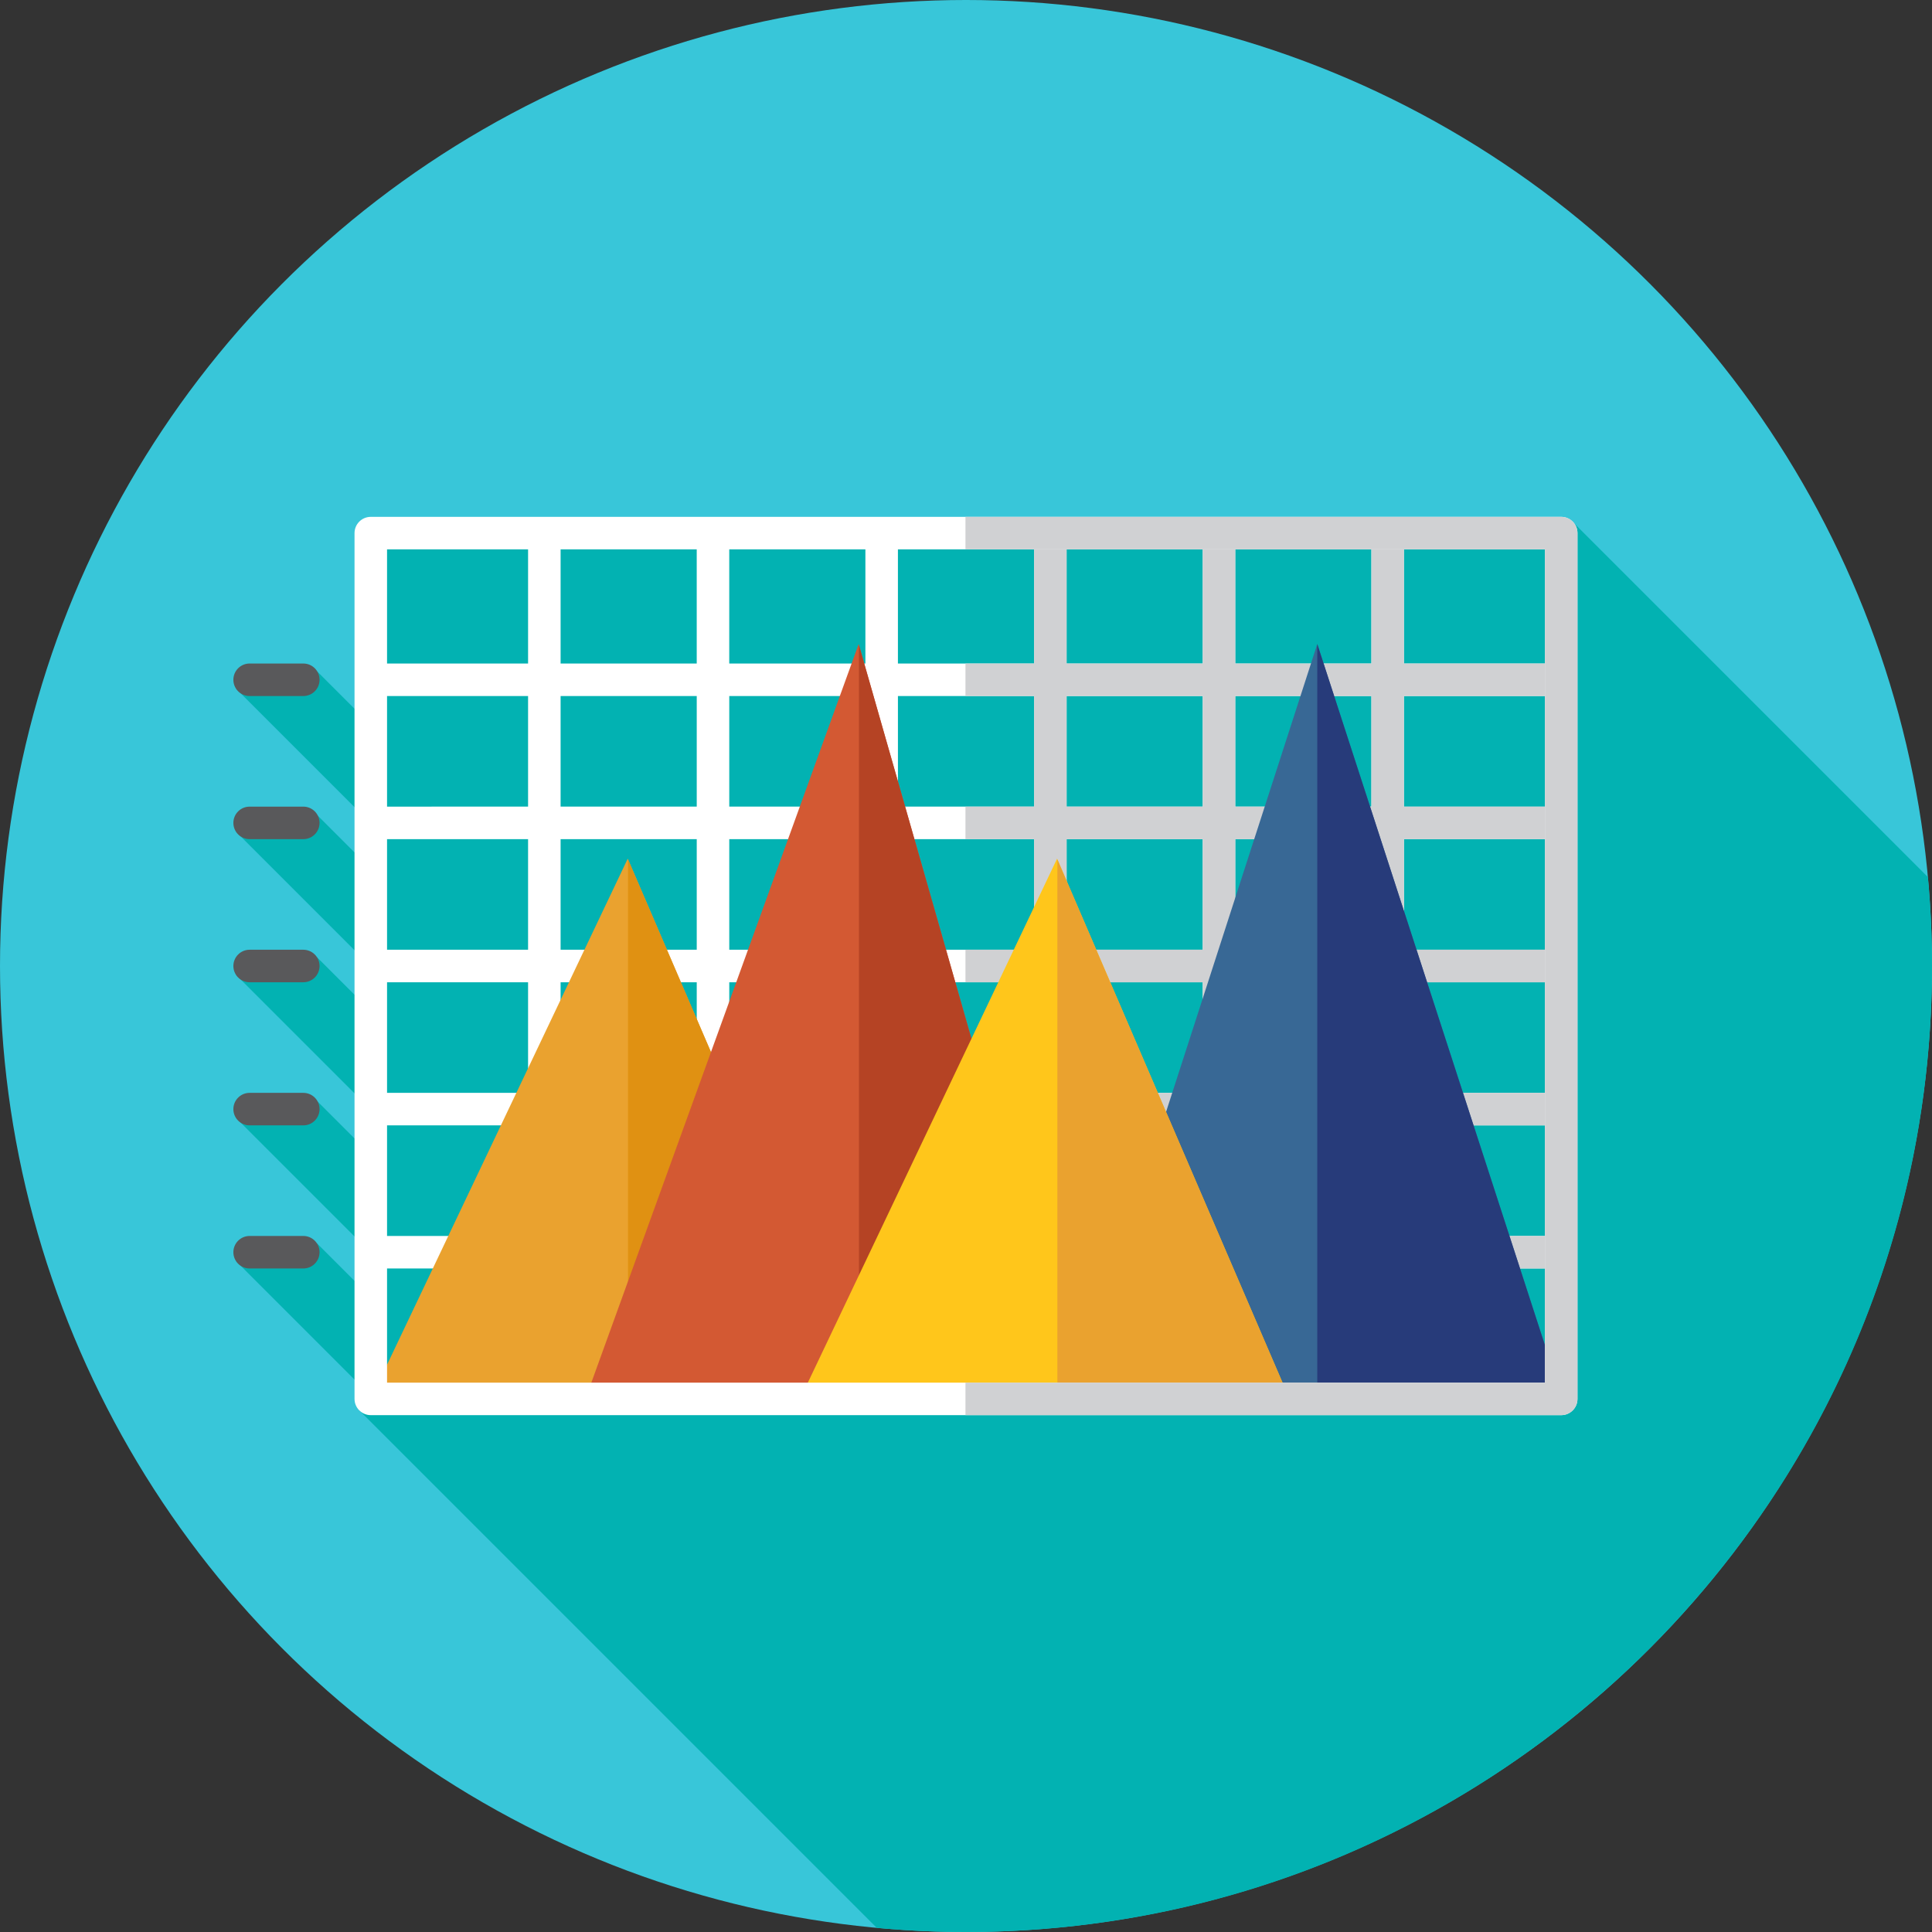 <?xml version="1.0" encoding="iso-8859-1"?>
<!-- Uploaded to: SVG Repo, www.svgrepo.com, Generator: SVG Repo Mixer Tools -->
<svg height="800px" width="800px" version="1.1" id="Layer_1" xmlns="http://www.w3.org/2000/svg" xmlns:xlink="http://www.w3.org/1999/xlink" 
	 viewBox="0 0 512 512" xml:space="preserve">
<rect x="0" y="0" width="512" height="512" fill="#333333" stroke="none"/>
<circle style="fill:#38C6D9;" cx="256" cy="256" r="256"/>
<path style="fill:#02B2B2;" d="M512,256c0-7.949-0.381-15.808-1.091-23.574l-94.513-94.513l-320.862,4.884v46.609l-11.483-11.483
	l-5.713,4.53l-15.791,0.048l32.987,32.987v11.991l-11.307-11.307l-10.674,3.693l-1.11-1.11l-9.895,1.667l34.002,34.002
	l-0.128,11.667l-12.436-12.436l-7.27,4.358l-2.227-2.227l-11.941,2.562l33.594,33.594l-0.129,11.821l-11.84-11.84l-5.532,2.508
	l-16.093,1.843l33.183,33.183l-0.128,11.638l-11.652-11.652l-5.615,4.667l0.2,0.2l-15.989-0.11l32.773,32.773l-0.074,6.82
	l137.111,137.111C240.144,511.617,248.027,512,256,512C397.384,512,512,397.384,512,256z"/>
<g>
	<path style="fill:#59595B;" d="M80.377,184.458H66.155c-2.381,0-4.31-1.929-4.31-4.31s1.929-4.31,4.31-4.31h14.222
		c2.381,0,4.31,1.929,4.31,4.31S82.758,184.458,80.377,184.458z"/>
	<path style="fill:#59595B;" d="M80.377,298.236H66.155c-2.381,0-4.31-1.929-4.31-4.31c0-2.381,1.929-4.31,4.31-4.31h14.222
		c2.381,0,4.31,1.929,4.31,4.31C84.687,296.307,82.758,298.236,80.377,298.236z"/>
	<path style="fill:#59595B;" d="M80.377,260.31H66.155c-2.381,0-4.31-1.929-4.31-4.31s1.929-4.31,4.31-4.31h14.222
		c2.381,0,4.31,1.929,4.31,4.31S82.758,260.31,80.377,260.31z"/>
	<path style="fill:#59595B;" d="M80.377,336.162H66.155c-2.381,0-4.31-1.929-4.31-4.31s1.929-4.31,4.31-4.31h14.222
		c2.381,0,4.31,1.929,4.31,4.31S82.758,336.162,80.377,336.162z"/>
	<path style="fill:#59595B;" d="M80.377,222.384H66.155c-2.381,0-4.31-1.929-4.31-4.31s1.929-4.31,4.31-4.31h14.222
		c2.381,0,4.31,1.929,4.31,4.31S82.758,222.384,80.377,222.384z"/>
</g>
<path style="fill:#FFFFFF;" d="M412.444,222.384c2.381,0,4.31-1.929,4.31-4.31s-1.929-4.31-4.31-4.31h-40.389v-29.306h40.389
	c2.381,0,4.31-1.929,4.31-4.31s-1.929-4.31-4.31-4.31h-40.389v-33.616c0-2.381-1.929-4.31-4.31-4.31s-4.31,1.929-4.31,4.31v33.616
	h-36.08v-33.616c0-2.381-1.929-4.31-4.31-4.31s-4.31,1.929-4.31,4.31v33.616h-36.08v-33.616c0-2.381-1.929-4.31-4.31-4.31
	s-4.31,1.929-4.31,4.31v33.616h-36.078v-33.616c0-2.381-1.929-4.31-4.31-4.31s-4.31,1.929-4.31,4.31v33.616h-36.08v-33.616
	c0-2.381-1.929-4.31-4.31-4.31s-4.31,1.929-4.31,4.31v33.616h-36.076v-33.616c0-2.381-1.929-4.31-4.31-4.31s-4.31,1.929-4.31,4.31
	v33.616H99.556c-2.381,0-4.31,1.929-4.31,4.31s1.929,4.31,4.31,4.31h40.389v29.306H99.556c-2.381,0-4.31,1.929-4.31,4.31
	s1.929,4.31,4.31,4.31h40.389v29.306H99.556c-2.381,0-4.31,1.929-4.31,4.31s1.929,4.31,4.31,4.31h40.389v29.306H99.556
	c-2.381,0-4.31,1.929-4.31,4.31c0,2.381,1.929,4.31,4.31,4.31h40.389v29.306H99.556c-2.381,0-4.31,1.929-4.31,4.31
	s1.929,4.31,4.31,4.31h40.389v33.616c0,2.381,1.929,4.31,4.31,4.31s4.31-1.929,4.31-4.31v-33.616h36.08v33.616
	c0,2.381,1.929,4.31,4.31,4.31s4.31-1.929,4.31-4.31v-33.616h36.08v33.616c0,2.381,1.929,4.31,4.31,4.31s4.31-1.929,4.31-4.31
	v-33.616h36.078v33.616c0,2.381,1.929,4.31,4.31,4.31s4.31-1.929,4.31-4.31v-33.616h36.08v33.616c0,2.381,1.929,4.31,4.31,4.31
	c2.381,0,4.31-1.929,4.31-4.31v-33.616h36.08v33.616c0,2.381,1.929,4.31,4.31,4.31s4.31-1.929,4.31-4.31v-33.616h40.389
	c2.381,0,4.31-1.929,4.31-4.31s-1.929-4.31-4.31-4.31h-40.389v-29.306h40.389c2.381,0,4.31-1.929,4.31-4.31
	c0-2.381-1.929-4.31-4.31-4.31h-40.389V260.31h40.389c2.381,0,4.31-1.929,4.31-4.31s-1.929-4.31-4.31-4.31h-40.389v-29.306H412.444z
	 M363.436,184.458v29.306h-36.08v-29.306H363.436z M318.738,184.458v29.306h-36.08v-29.306H318.738z M229.342,251.69h-36.08v-29.306
	h36.08V251.69z M237.961,222.384h36.078v29.306h-36.078V222.384z M229.342,260.31v29.306h-36.08V260.31H229.342z M237.961,260.31
	h36.078v29.306h-36.078V260.31z M282.658,260.31h36.08v29.306h-36.08V260.31z M282.658,251.69v-29.306h36.08v29.306H282.658z
	 M274.039,184.458v29.306h-36.078v-29.306H274.039z M229.342,184.458v29.306h-36.08v-29.306H229.342z M148.564,184.458h36.08v29.306
	h-36.08V184.458z M148.564,222.384h36.08v29.306h-36.08V222.384z M148.564,260.31h36.08v29.306h-36.08V260.31z M148.564,327.542
	v-29.306h36.08v29.306H148.564z M193.262,327.542v-29.306h36.08v29.306H193.262z M237.961,327.542v-29.306h36.078v29.306H237.961z
	 M282.658,327.542v-29.306h36.08v29.306H282.658z M363.436,327.542h-36.08v-29.306h36.08V327.542z M363.436,289.616h-36.08V260.31
	h36.08V289.616z M363.436,251.69h-36.08v-29.306h36.08V251.69z"/>
<path style="fill:#D0D1D3;" d="M412.444,222.384c2.381,0,4.31-1.929,4.31-4.31s-1.929-4.31-4.31-4.31h-40.389v-29.306h40.389
	c2.381,0,4.31-1.929,4.31-4.31s-1.929-4.31-4.31-4.31h-40.389v-33.616c0-2.381-1.929-4.31-4.31-4.31s-4.31,1.929-4.31,4.31v33.616
	h-36.08v-33.616c0-2.381-1.929-4.31-4.31-4.31s-4.31,1.929-4.31,4.31v33.616h-36.08v-33.616c0-2.381-1.929-4.31-4.31-4.31
	s-4.31,1.929-4.31,4.31v33.616h-18.182v8.62h18.182v29.306h-18.182v8.62h18.182v29.306h-18.182v8.62h18.182v29.306h-18.182v8.62
	h18.182v29.306h-18.182v8.62h18.182v33.616c0,2.381,1.929,4.31,4.31,4.31s4.31-1.929,4.31-4.31v-33.616h36.08v33.616
	c0,2.381,1.929,4.31,4.31,4.31s4.31-1.929,4.31-4.31v-33.616h36.08v33.616c0,2.381,1.929,4.31,4.31,4.31s4.31-1.929,4.31-4.31
	v-33.616h40.389c2.381,0,4.31-1.929,4.31-4.31s-1.929-4.31-4.31-4.31h-40.389v-29.306h40.389c2.381,0,4.31-1.929,4.31-4.31
	c0-2.381-1.929-4.31-4.31-4.31h-40.389V260.31h40.389c2.381,0,4.31-1.929,4.31-4.31s-1.929-4.31-4.31-4.31h-40.389v-29.306H412.444z
	 M318.738,327.542h-36.08v-29.306h36.08V327.542z M318.738,289.616h-36.08V260.31h36.08V289.616z M318.738,251.69h-36.08v-29.306
	h36.08V251.69z M318.738,213.764h-36.08v-29.306h36.08V213.764z M363.436,327.542h-36.08v-29.306h36.08V327.542z M363.436,289.616
	h-36.08V260.31h36.08V289.616z M363.436,251.69h-36.08v-29.306h36.08V251.69z M363.436,213.764h-36.08v-29.306h36.08V213.764z"/>
<polygon style="fill:#EAA22F;" points="98.263,370.717 166.357,227.556 227.556,369.778 "/>
<polygon style="fill:#E09112;" points="166.429,227.725 166.429,370.223 227.556,369.778 "/>
<polygon style="fill:#386895;" points="284.444,370.717 349.091,170.667 413.737,369.778 "/>
<polygon style="fill:#273B7A;" points="349.091,170.668 349.091,370.248 413.737,369.778 "/>
<polygon style="fill:#D35933;" points="155.152,370.717 227.556,170.667 284.444,369.778 "/>
<polygon style="fill:#B54324;" points="227.628,170.92 227.628,370.192 284.444,369.778 "/>
<polygon style="fill:#FFC61B;" points="212.04,370.717 280.135,227.556 341.333,369.778 "/>
<polygon style="fill:#EAA22F;" points="280.207,227.725 280.207,370.223 341.333,369.778 "/>
<path style="fill:#FFFFFF;" d="M413.737,375.029H98.263c-2.381,0-4.31-1.929-4.31-4.31V141.281c0-2.381,1.929-4.31,4.31-4.31
	h315.475c2.381,0,4.31,1.929,4.31,4.31v229.438C418.047,373.1,416.118,375.029,413.737,375.029z M102.572,366.409h306.855V145.591
	H102.572V366.409z"/>
<path style="fill:#D0D1D3;" d="M413.737,136.971h-157.88v8.62h153.571v220.819H255.857v8.62h157.88c2.381,0,4.31-1.929,4.31-4.31
	V141.281C418.047,138.9,416.118,136.971,413.737,136.971z"/>
</svg>